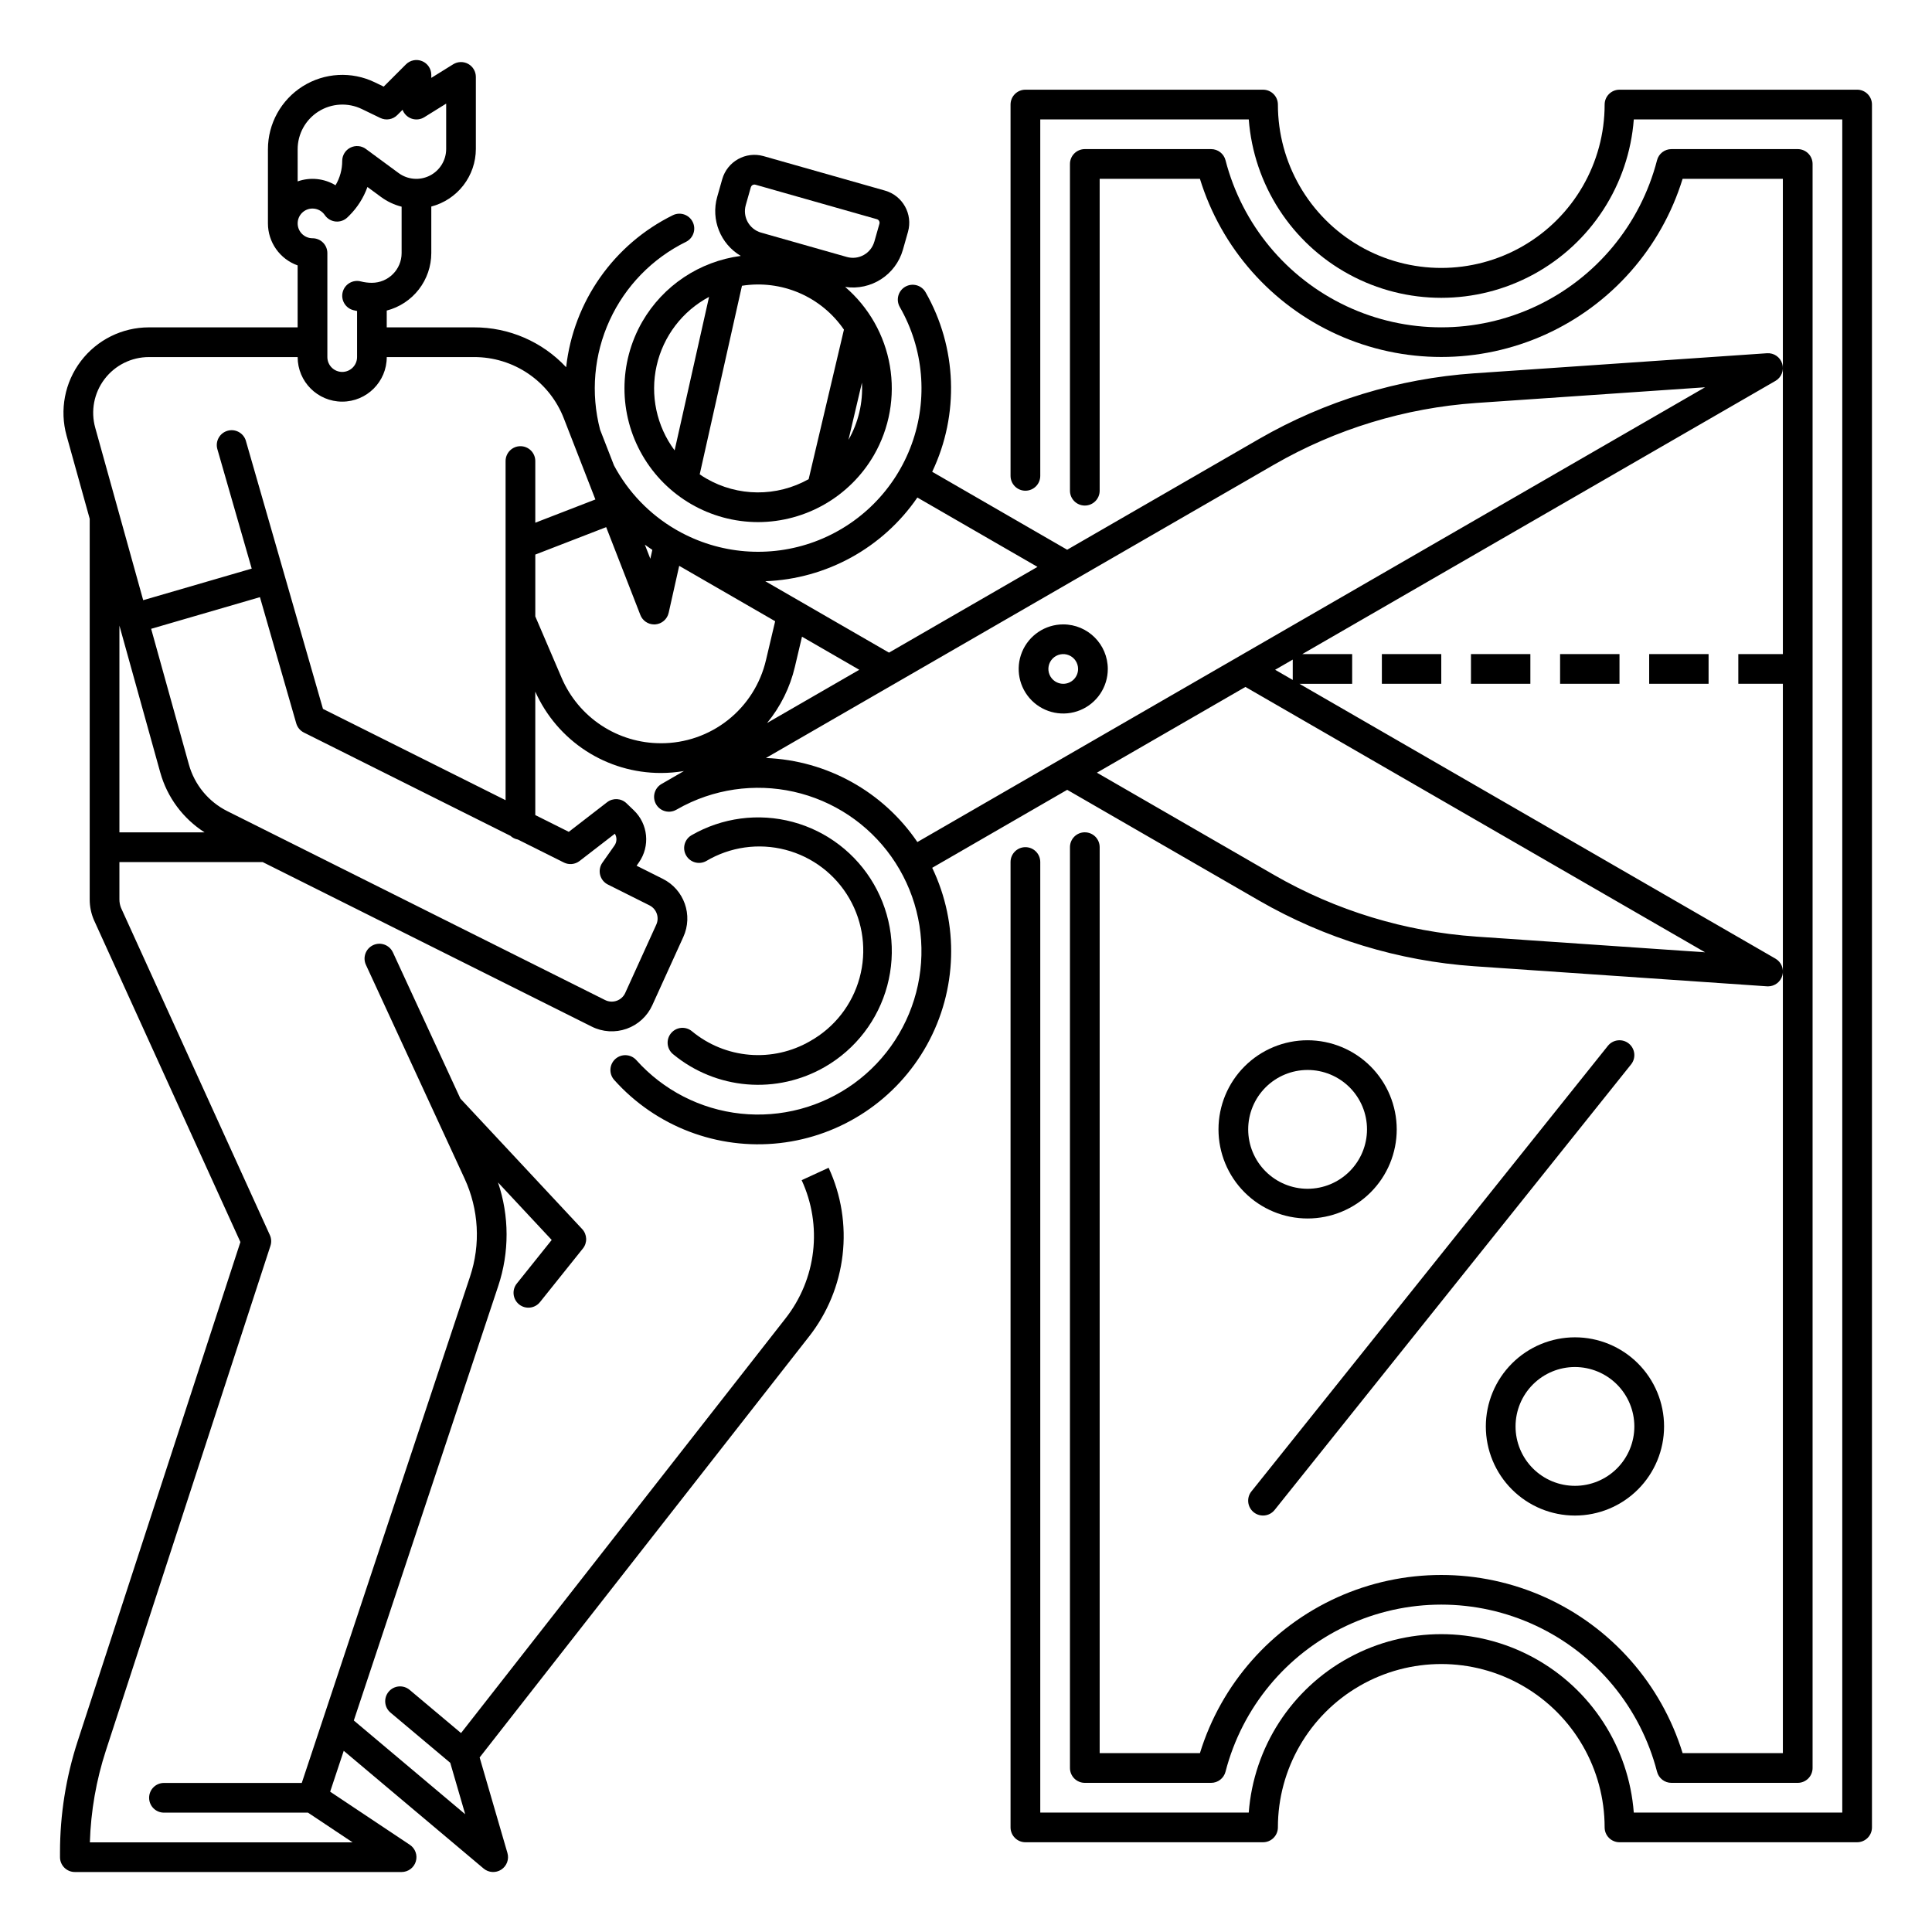 <?xml version="1.0" encoding="UTF-8"?>
<!-- Uploaded to: SVG Repo, www.svgrepo.com, Generator: SVG Repo Mixer Tools -->
<svg fill="#000000" width="800px" height="800px" version="1.1" viewBox="144 144 512 512" xmlns="http://www.w3.org/2000/svg">
 <g>
  <path d="m636.16 167.77h-62.977c-2.176 0-3.938 1.762-3.938 3.938 0 15.469-8.25 29.762-21.648 37.496-13.395 7.734-29.898 7.734-43.293 0-13.398-7.734-21.648-22.027-21.648-37.496 0-1.047-0.418-2.047-1.156-2.785-0.734-0.738-1.738-1.152-2.781-1.152h-62.977c-2.172 0-3.938 1.762-3.938 3.938v98.398c0 2.176 1.766 3.938 3.938 3.938 2.176 0 3.938-1.762 3.938-3.938v-94.465h55.254c1.316 17.309 11.316 32.77 26.566 41.062 15.246 8.297 33.66 8.297 48.906 0 15.246-8.293 25.25-23.754 26.566-41.062h55.25v448.71h-55.254c-1.316-17.309-11.32-32.77-26.566-41.062-15.246-8.297-33.66-8.297-48.906 0-15.25 8.293-25.25 23.754-26.566 41.062h-55.25v-251.91c0-2.172-1.762-3.934-3.938-3.934-2.172 0-3.938 1.762-3.938 3.934v255.84c0 1.043 0.418 2.043 1.156 2.781 0.738 0.738 1.738 1.152 2.781 1.152h62.977c1.043 0 2.047-0.414 2.781-1.152 0.738-0.738 1.156-1.738 1.156-2.781 0-15.469 8.25-29.762 21.648-37.496 13.395-7.734 29.898-7.734 43.293 0 13.398 7.734 21.648 22.027 21.648 37.496 0 1.043 0.414 2.043 1.152 2.781 0.738 0.738 1.742 1.152 2.785 1.152h62.977c1.043 0 2.043-0.414 2.781-1.152 0.738-0.738 1.152-1.738 1.152-2.781v-456.58c0-1.047-0.414-2.047-1.152-2.785-0.738-0.738-1.738-1.152-2.781-1.152z"/>
  <path d="m431.49 364.57c-2.176 0-3.938 1.762-3.938 3.938v244.03c0 1.043 0.414 2.047 1.152 2.785s1.738 1.152 2.785 1.152h33.477-0.004c1.797 0 3.363-1.215 3.812-2.953 4.398-17.02 16.148-31.199 32.059-38.676 15.91-7.477 34.324-7.477 50.238 0 15.91 7.477 27.66 21.656 32.059 38.676 0.449 1.738 2.016 2.953 3.809 2.953h33.477c1.047 0 2.047-0.414 2.785-1.152s1.152-1.742 1.152-2.785v-425.09c0-1.043-0.414-2.043-1.152-2.781s-1.738-1.152-2.785-1.152h-33.477c-1.793 0-3.359 1.211-3.809 2.949-4.398 17.023-16.148 31.199-32.059 38.676-15.914 7.477-34.328 7.477-50.238 0-15.91-7.477-27.66-21.652-32.059-38.676-0.449-1.738-2.016-2.949-3.812-2.949h-33.473c-2.176 0-3.938 1.762-3.938 3.934v86.594c0 2.172 1.762 3.934 3.938 3.934 2.172 0 3.934-1.762 3.934-3.934v-82.656h26.57c5.652 18.352 18.922 33.391 36.426 41.293 17.504 7.898 37.562 7.898 55.066 0 17.504-7.902 30.77-22.941 36.426-41.293h26.566l0.004 125.95h-11.809v7.871h11.809v283.39h-26.57c-5.656-18.352-18.922-33.391-36.426-41.293-17.504-7.898-37.562-7.898-55.066 0-17.504 7.902-30.773 22.941-36.426 41.293h-26.57v-240.09c0-1.047-0.414-2.047-1.152-2.785-0.738-0.738-1.738-1.152-2.781-1.152z"/>
  <path d="m581.05 317.34h15.742v7.871h-15.742z"/>
  <path d="m533.82 317.34h15.742v7.871h-15.742z"/>
  <path d="m510.21 317.34h15.742v7.871h-15.742z"/>
  <path d="m557.44 317.34h15.742v7.871h-15.742z"/>
  <path d="m314.23 229.22c-6.316 10.953-6.32 24.445-0.004 35.402 6.316 10.957 17.992 17.719 30.641 17.742 12.664-0.016 24.367-6.766 30.719-17.723 4.133-7.156 5.633-15.531 4.242-23.676s-5.586-15.547-11.855-20.926c6.856 1.035 13.414-3.188 15.309-9.859l1.344-4.734c1.328-4.703-1.398-9.598-6.102-10.938l-32.184-9.137c-4.703-1.328-9.594 1.402-10.938 6.102l-1.344 4.734c-1.695 6.019 0.871 12.43 6.258 15.613-10.926 1.438-20.562 7.863-26.086 17.398zm58.191 16.188c0.305 5.293-0.938 10.559-3.57 15.156zm-30.789-47.051 1.344-4.734c0.121-0.422 0.508-0.715 0.945-0.715 0.094 0 0.184 0.016 0.27 0.039l32.184 9.141c0.25 0.07 0.465 0.238 0.59 0.465 0.129 0.227 0.16 0.496 0.09 0.75l-1.344 4.734-0.004-0.004c-0.891 3.137-4.152 4.957-7.289 4.066l-22.719-6.449c-3.137-0.895-4.953-4.156-4.066-7.293zm-1.004 21.371c5.144-0.812 10.41-0.152 15.195 1.906 4.781 2.059 8.883 5.43 11.828 9.723l-9.348 39.621v0.004c-8.453 4.746-18.785 4.676-27.168-0.191-0.59-0.34-1.152-0.703-1.707-1.082zm-17.848 43.633c-4.781-6.426-6.523-14.617-4.769-22.434 1.754-7.816 6.824-14.48 13.895-18.25z"/>
  <path d="m426.82 353.31 50.918 29.395c17.414 10.027 36.879 15.961 56.922 17.355l77.617 5.324c0.09 0.008 0.184 0.008 0.273 0.008 1.781 0 3.34-1.195 3.801-2.918 0.461-1.719-0.293-3.535-1.836-4.426l-126.15-72.832h13.973v-7.871h-13.227l125.4-72.402c1.586-0.914 2.332-2.805 1.797-4.555-0.535-1.754-2.207-2.906-4.035-2.777l-77.617 5.324v-0.004c-20.043 1.395-39.508 7.332-56.922 17.355l-50.922 29.398-35.77-20.656c7.242-15.191 6.586-32.969-1.758-47.586-0.516-0.906-1.375-1.57-2.383-1.844-1.008-0.273-2.082-0.137-2.988 0.383s-1.57 1.375-1.844 2.383c-0.273 1.012-0.133 2.086 0.387 2.992 6.348 11.055 7.504 24.344 3.16 36.328s-13.75 21.445-25.707 25.863c-11.961 4.414-25.258 3.336-36.348-2.945l-0.297-0.168c-0.059-0.031-0.113-0.07-0.176-0.098v-0.004c-6.934-4.031-12.602-9.922-16.375-17l-3.691-9.484h0.004c-2.519-9.656-1.625-19.883 2.531-28.953 4.156-9.07 11.316-16.426 20.273-20.824 1.918-0.973 2.699-3.309 1.754-5.238-0.945-1.934-3.269-2.746-5.215-1.828-15.707 7.715-26.391 22.918-28.332 40.312-6.32-6.773-15.18-10.602-24.441-10.566h-23.105v-4.453c3.379-0.875 6.367-2.844 8.504-5.598 2.137-2.758 3.301-6.144 3.305-9.629v-12.336c3.379-0.887 6.367-2.859 8.504-5.621 2.137-2.762 3.301-6.152 3.305-9.645v-19.09c0-1.43-0.773-2.746-2.019-3.441-1.25-0.695-2.777-0.656-3.992 0.098l-5.797 3.598v-0.797c0-1.59-0.957-3.027-2.43-3.637-1.469-0.609-3.164-0.27-4.289 0.855l-5.894 5.894-2.371-1.145c-6.113-2.957-13.316-2.559-19.07 1.047-5.75 3.609-9.242 9.926-9.238 16.715v19.633c0.004 5 3.156 9.457 7.871 11.133v16.418h-39.422c-7.074 0-13.742 3.309-18.023 8.945-4.281 5.633-5.68 12.941-3.785 19.762l6.125 22.02v100.87c-0.004 1.879 0.379 3.734 1.117 5.457 0.031 0.074 0.066 0.145 0.098 0.215l38.723 85.133-43.113 132.24c-3.113 9.543-4.699 19.516-4.695 29.551v1.223c0 1.043 0.414 2.043 1.152 2.781 0.738 0.738 1.738 1.152 2.781 1.152h86.594c1.734 0 3.266-1.133 3.766-2.793 0.504-1.66-0.141-3.453-1.582-4.418l-21.117-14.078 3.598-10.832 37.062 31.191 0.004 0.004c1.328 1.117 3.231 1.234 4.684 0.289 1.453-0.949 2.117-2.734 1.633-4.402l-7.367-25.32 87.246-111.49v0.004c4.922-6.258 8.016-13.754 8.938-21.656 0.926-7.906-0.355-15.91-3.699-23.133l-7.152 3.289h0.004c2.734 5.91 3.781 12.461 3.023 18.93-0.754 6.465-3.285 12.598-7.312 17.719l-85.98 109.87-13.625-11.449h-0.004c-0.797-0.672-1.832-0.996-2.871-0.906-1.039 0.09-2 0.59-2.672 1.391-1.398 1.664-1.184 4.144 0.48 5.543l15.836 13.305 3.965 13.629-29.52-24.844 38.27-115.14c2.973-8.914 2.953-18.555-0.059-27.453l14.23 15.246-9.25 11.551v-0.004c-1.359 1.699-1.082 4.176 0.613 5.535 1.695 1.359 4.176 1.082 5.531-0.613l11.375-14.211v0.004c1.223-1.527 1.137-3.719-0.195-5.148l-32.273-34.578-17.883-38.75-0.004 0.004c-0.91-1.977-3.25-2.836-5.223-1.926-1.973 0.91-2.836 3.25-1.926 5.223l26.137 56.625c3.785 8.172 4.305 17.477 1.453 26.016l-39.129 117.74-0.008 0.023-5.453 16.406h-36.52c-2.172 0-3.934 1.762-3.934 3.934 0 2.176 1.762 3.938 3.934 3.938h38.168l11.809 7.871h-69.613c0.254-8.293 1.691-16.508 4.266-24.395l43.59-133.7c0.305-0.938 0.25-1.953-0.16-2.852l-39.418-86.656-0.012-0.023c-0.289-0.715-0.438-1.484-0.438-2.258v-9.898h37.969l87.219 43.609c2.867 1.434 6.195 1.641 9.219 0.57 3.023-1.066 5.484-3.32 6.812-6.242l8.215-18.074c2.652-5.777 0.23-12.621-5.473-15.441l-6.902-3.457 0.59-0.84c3.059-4.316 2.481-10.227-1.355-13.875l-1.918-1.84c-1.406-1.348-3.59-1.465-5.129-0.273l-10.156 7.848-8.879-4.441v-32.719c2.867 6.426 7.539 11.883 13.445 15.711 5.906 3.824 12.793 5.859 19.832 5.852 2.051 0 4.098-0.172 6.117-0.512l-5.914 3.414h-0.008 0.004c-0.914 0.52-1.578 1.379-1.855 2.391-0.273 1.012-0.133 2.094 0.391 3 0.523 0.906 1.391 1.57 2.402 1.836 1.016 0.27 2.094 0.121 2.996-0.41h0.008c1.266-0.73 2.582-1.406 3.902-2h0.004c9.773-4.383 20.828-4.988 31.023-1.699 10.195 3.293 18.809 10.246 24.172 19.52 5.367 9.273 7.106 20.207 4.875 30.688-2.227 10.48-8.262 19.762-16.934 26.051-8.676 6.285-19.375 9.137-30.027 7.996-10.652-1.141-20.504-6.191-27.648-14.176-1.449-1.621-3.938-1.762-5.559-0.316-1.621 1.449-1.762 3.938-0.316 5.559 11.043 12.352 27.383 18.59 43.848 16.742 16.461-1.848 31.012-11.555 39.043-26.043 8.031-14.492 8.547-31.973 1.387-46.914zm169.04 43.059-60.66-4.16v-0.004c-18.848-1.309-37.152-6.887-53.523-16.312l-46.984-27.125 39.359-22.723zm-113.94-74.871 4.672-2.699v5.394zm-94.809-45.648 31.832 18.379-39.352 22.723-32.777-18.922c16.184-0.602 31.129-8.828 40.297-22.18zm-15.395 45.648-24.434 14.105 0.004-0.004c3.562-4.324 6.082-9.414 7.363-14.871l1.887-7.996zm-54.84-31.785-0.531 2.363-1.453-3.738c0.652 0.469 1.309 0.938 1.984 1.379zm-93.996-106.14c-0.004-4.082 2.094-7.875 5.551-10.047 3.457-2.168 7.789-2.406 11.461-0.629l4.891 2.363c1.508 0.727 3.312 0.422 4.496-0.762l1.402-1.402c0.414 1.105 1.301 1.965 2.414 2.348 1.117 0.379 2.348 0.242 3.348-0.383l5.797-3.602v12.016c0 2.984-1.676 5.719-4.34 7.066-2.664 1.348-5.859 1.086-8.266-0.684l-8.68-6.387h0.004c-1.199-0.879-2.785-1.012-4.109-0.34-1.328 0.668-2.16 2.027-2.16 3.512 0.004 2.273-0.609 4.504-1.773 6.453-3.023-1.824-6.707-2.203-10.035-1.023zm3.934 15.695c1.309 0 2.527 0.648 3.262 1.73 0.656 0.969 1.715 1.594 2.883 1.707 1.168 0.109 2.324-0.309 3.156-1.137l0.438-0.43c2.152-2.137 3.801-4.731 4.82-7.586l3.594 2.644c1.637 1.203 3.492 2.078 5.465 2.578v12.301c-0.004 4.344-3.527 7.867-7.871 7.871-0.992 0-1.98-0.121-2.941-0.367-1.012-0.266-2.09-0.113-2.992 0.418s-1.555 1.398-1.812 2.414c-0.262 1.016-0.105 2.09 0.43 2.988 0.535 0.902 1.406 1.551 2.422 1.805 0.316 0.082 0.637 0.148 0.957 0.211v12.211c0 2.176-1.762 3.938-3.934 3.938-2.176 0-3.938-1.762-3.938-3.938v-27.551c0-1.043-0.414-2.047-1.152-2.785-0.738-0.738-1.738-1.152-2.785-1.152-2.172 0-3.934-1.762-3.934-3.934 0-2.176 1.762-3.938 3.934-3.938zm-51.168 165.31v-54.793l10.828 38.941 0.004 0.004c1.828 6.547 6.008 12.188 11.734 15.848zm117.78 7.996c1.352 0.676 2.973 0.52 4.168-0.406l9.355-7.227-0.004 0.004c0.586 0.961 0.551 2.18-0.09 3.106l-3.219 4.574c-0.66 0.938-0.875 2.117-0.598 3.227 0.281 1.113 1.031 2.047 2.055 2.559l10.996 5.504c1.902 0.938 2.711 3.215 1.824 5.141l-8.219 18.078h0.004c-0.445 0.973-1.266 1.723-2.269 2.078-1.008 0.355-2.117 0.285-3.074-0.191l-100.13-50.066c-4.973-2.496-8.664-6.973-10.164-12.336l-10.008-35.98 28.832-8.391 9.621 33.449c0.305 1.055 1.035 1.938 2.019 2.43l54.73 27.367h0.004c0.547 0.512 1.23 0.852 1.969 0.984zm-11.504-110.33c-2.172 0-3.938 1.762-3.938 3.938v89.875l-48.395-24.195-20.434-71.047h0.004c-0.617-2.066-2.785-3.254-4.859-2.656-2.078 0.598-3.281 2.754-2.707 4.832l9.113 31.695-28.758 8.367-12.711-45.703c-1.238-4.445-0.324-9.215 2.469-12.887 2.793-3.676 7.141-5.836 11.754-5.836h39.422c0 6.523 5.285 11.809 11.809 11.809 6.519 0 11.805-5.285 11.805-11.809h23.105c5.16-0.02 10.203 1.527 14.461 4.441 4.262 2.91 7.531 7.051 9.383 11.867l8.34 21.426-15.926 6.164v-16.344c0-1.047-0.414-2.047-1.152-2.785s-1.742-1.152-2.785-1.152zm37.215 78.719c-5.602 0.008-11.082-1.637-15.758-4.719s-8.344-7.473-10.547-12.621l-6.973-16.273v-16.383l18.785-7.269 9.055 23.27h-0.004c0.59 1.516 2.047 2.512 3.668 2.508 0.098 0 0.195 0 0.297-0.012v0.004c1.727-0.133 3.164-1.375 3.543-3.066l2.793-12.453 25.43 14.68-2.434 10.297c-1.465 6.281-5.019 11.883-10.078 15.887-5.059 4.004-11.324 6.172-17.777 6.152zm67.977 26.184c-9.09-13.371-23.98-21.633-40.133-22.273l134.7-77.766c16.371-9.426 34.676-15.004 53.523-16.316l60.66-4.16z"/>
  <path d="m358.69 419.91c-4.856 2.812-10.461 4.074-16.055 3.609-5.594-0.465-10.91-2.633-15.238-6.207-0.805-0.68-1.848-1.004-2.894-0.91-1.047 0.098-2.012 0.609-2.68 1.422s-0.984 1.859-0.875 2.906 0.633 2.004 1.453 2.664c5.562 4.594 12.402 7.375 19.59 7.973 7.191 0.594 14.391-1.023 20.637-4.637 8.137-4.699 14.074-12.434 16.508-21.512 2.43-9.074 1.156-18.742-3.543-26.879-4.691-8.141-12.43-14.086-21.508-16.516-9.078-2.434-18.75-1.152-26.883 3.555-1.828 1.109-2.438 3.481-1.363 5.332 1.07 1.855 3.422 2.512 5.301 1.484 6.332-3.769 13.91-4.844 21.043-2.981 7.129 1.859 13.215 6.5 16.902 12.883 3.684 6.379 4.66 13.973 2.707 21.078s-6.672 13.133-13.102 16.734z"/>
  <path d="m425.77 309.47c-4.777 0-9.082 2.879-10.91 7.289-1.828 4.414-0.816 9.492 2.559 12.871 3.379 3.375 8.457 4.387 12.871 2.559 4.41-1.828 7.289-6.133 7.289-10.91-0.008-6.516-5.293-11.801-11.809-11.809zm0 15.742v0.004c-1.594 0-3.027-0.961-3.637-2.43-0.609-1.473-0.273-3.164 0.852-4.289s2.82-1.465 4.289-0.855c1.473 0.609 2.43 2.047 2.43 3.637 0 1.043-0.414 2.047-1.152 2.785-0.738 0.738-1.738 1.152-2.781 1.152z"/>
  <path d="m490.53 419.68c-6.266 0-12.27 2.488-16.699 6.914-4.43 4.43-6.918 10.438-6.918 16.699 0 6.266 2.488 12.273 6.918 16.699 4.43 4.43 10.434 6.918 16.699 6.918 6.262 0 12.27-2.488 16.699-6.918 4.43-4.426 6.918-10.434 6.918-16.699-0.008-6.258-2.5-12.262-6.926-16.691-4.43-4.426-10.43-6.914-16.691-6.922zm0 39.359c-4.176 0-8.18-1.66-11.133-4.613-2.953-2.949-4.613-6.957-4.613-11.133s1.66-8.18 4.613-11.133c2.953-2.949 6.957-4.609 11.133-4.609 4.176 0 8.18 1.66 11.133 4.609 2.953 2.953 4.609 6.957 4.609 11.133-0.004 4.176-1.664 8.176-4.617 11.129-2.949 2.953-6.953 4.613-11.125 4.617z"/>
  <path d="m537.76 522.02c0 6.262 2.488 12.27 6.918 16.699 4.43 4.43 10.438 6.918 16.699 6.918s12.27-2.488 16.699-6.918c4.43-4.43 6.918-10.438 6.918-16.699 0-6.266-2.488-12.27-6.918-16.699-4.43-4.43-10.438-6.918-16.699-6.918-6.262 0.008-12.266 2.496-16.691 6.926-4.426 4.426-6.918 10.43-6.926 16.691zm39.359 0c0 4.176-1.656 8.18-4.609 11.133-2.953 2.953-6.957 4.609-11.133 4.609s-8.18-1.656-11.133-4.609c-2.953-2.953-4.609-6.957-4.609-11.133s1.656-8.18 4.609-11.133c2.953-2.953 6.957-4.613 11.133-4.613 4.176 0.008 8.176 1.668 11.129 4.617 2.949 2.953 4.609 6.953 4.613 11.129z"/>
  <path d="m575.64 420.54c-0.816-0.652-1.859-0.953-2.894-0.836-1.039 0.113-1.988 0.637-2.641 1.453l-94.465 118.08v-0.004c-1.359 1.699-1.082 4.176 0.613 5.535 1.699 1.359 4.176 1.086 5.535-0.613l94.465-118.08c0.652-0.812 0.957-1.855 0.84-2.894-0.117-1.039-0.637-1.988-1.453-2.641z"/>
 </g>
</svg>